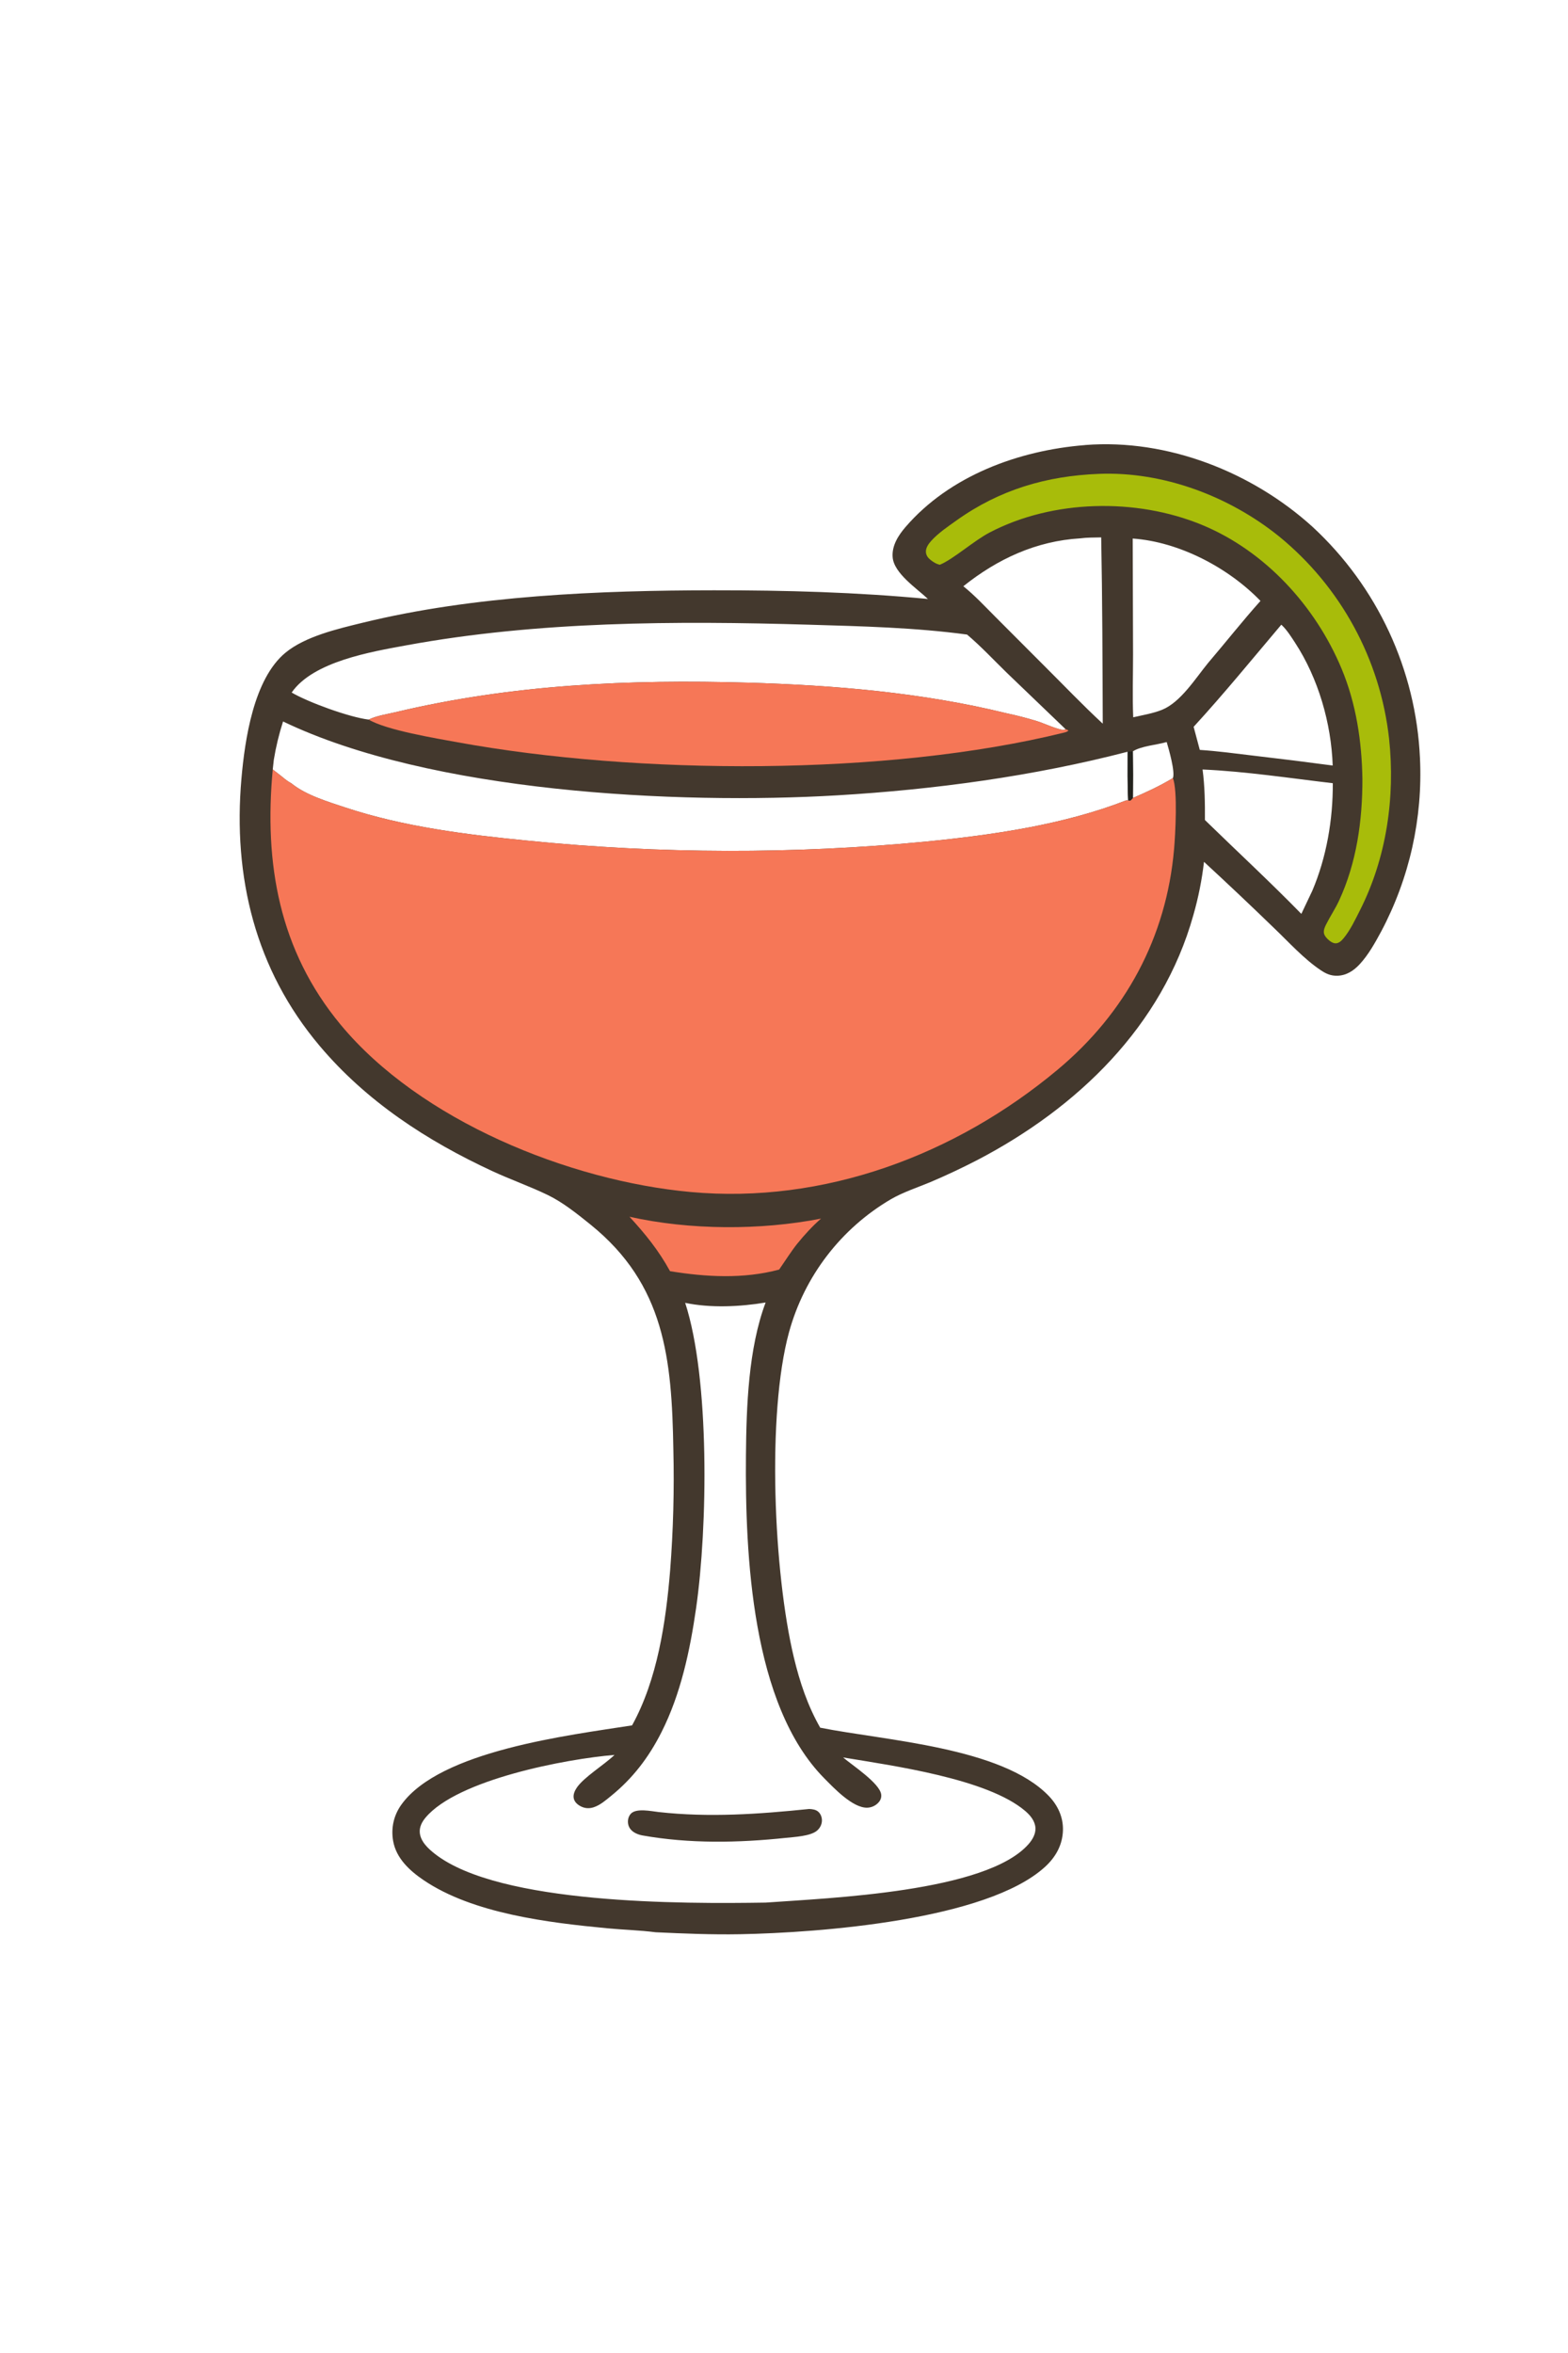 <svg version="1.1" xmlns="http://www.w3.org/2000/svg" style="display: block;" viewBox="0 0 1365 2048" width="1024" height="1536" preserveAspectRatio="none">
<path transform="translate(0,0)" fill="rgb(67,56,45)" d="M 944.241 387.421 C 944.492 387.388 944.742 387.341 944.995 387.322 C 1016.5 381.797 1090.12 410.914 1142.66 458.583 C 1199.06 510.745 1232.64 583.021 1236.13 659.761 C 1238.65 712.148 1227.01 764.246 1202.45 810.583 C 1197.13 820.43 1191.34 830.945 1183.7 839.202 C 1178.46 844.869 1172.11 849.079 1164.19 849.27 C 1158.54 849.405 1154.44 847.576 1149.84 844.506 C 1135.06 834.641 1122.08 820.161 1109.21 807.87 C 1089.09 788.371 1068.72 769.122 1048.12 750.128 C 1046.31 765.823 1043.21 781.341 1038.85 796.527 C 1011.81 893.224 937.976 964.182 850.794 1009.67 C 837.292 1016.66 823.523 1023.13 809.52 1029.06 C 798.36 1033.69 786.126 1037.67 775.674 1043.72 C 732.097 1069.26 700.229 1110.83 686.87 1159.54 C 667.345 1230.92 673.504 1369.36 691.112 1442.72 C 696.27 1464.21 703.05 1484.48 714.013 1503.74 C 770.135 1514.97 872.078 1520.6 912.979 1563.13 C 920.836 1571.3 925.648 1581.55 925.337 1593.04 C 924.992 1605.8 918.967 1616.48 909.648 1624.96 C 858.857 1671.19 713.728 1682.21 644.171 1683.51 C 619.675 1683.96 595.216 1682.93 570.752 1681.8 C 556.963 1680.01 542.602 1679.67 528.702 1678.34 C 477.582 1673.46 411.767 1665.63 368.661 1636.37 C 356.578 1628.17 344.893 1617.39 342.239 1602.36 C 340.249 1591.09 342.758 1579.98 349.433 1570.69 C 383.221 1523.67 495.121 1510.35 550.245 1501.73 C 572.338 1461.71 579.661 1411.82 583.375 1366.91 C 586.096 1331.84 587.03 1296.65 586.174 1261.48 C 584.828 1182.93 578.851 1118.1 513.998 1065.8 C 502.713 1056.7 489.96 1046.45 476.859 1040.12 C 461.071 1032.5 444.353 1026.64 428.414 1019.24 C 371.482 992.813 319.055 958.657 278.288 910.339 C 222.172 843.83 202.699 763.31 210.184 677.667 C 213.133 643.931 220.765 590.984 248.506 568.101 C 265.888 553.762 294.345 547.25 315.811 541.996 C 412.758 518.269 521.936 513.855 621.505 513.78 C 683.775 513.733 745.779 515.429 807.798 521.338 C 798.02 512.014 778.098 498.999 777.068 484.843 C 776.344 474.889 781.99 466.027 788.221 458.785 C 826.756 413.99 886.801 392.042 944.241 387.421 z M 666.567 1655.98 C 721.949 1651.97 858.34 1646.9 895.255 1605.24 C 898.627 1601.43 901.595 1596.53 901.396 1591.27 C 901.162 1585.09 896.972 1580.06 892.483 1576.23 C 859.453 1548.06 776.959 1536.8 733.975 1529.66 C 741.755 1536.33 765.881 1552.04 767.11 1561.88 C 767.453 1564.62 766.514 1566.97 764.656 1568.97 C 762.162 1571.67 758.697 1573.25 755.03 1573.38 C 742.366 1573.77 725.867 1556.2 717.569 1547.82 C 654.223 1483.83 648.633 1353.2 649.372 1266.95 C 649.738 1224.31 651.469 1173.72 666.492 1133.68 C 644.396 1137.39 618.492 1138.61 596.463 1133.97 C 618.008 1199.95 616.074 1329.4 605.992 1399.6 C 600.701 1436.45 592.65 1474.48 575.731 1507.87 C 564.724 1529.59 550.925 1547.75 531.968 1563.13 C 527.354 1566.87 522.584 1571.1 516.853 1573 C 513.089 1574.25 509.298 1574.07 505.738 1572.27 C 502.949 1570.87 500.268 1568.64 499.523 1565.48 C 498.747 1562.18 500.22 1558.78 502.024 1556.08 C 508.23 1546.8 525.83 1536.24 534.948 1527.45 C 492.879 1530.9 398.254 1548.78 370.413 1582.06 C 367.348 1585.73 365.028 1590.17 365.441 1595.08 C 366.101 1602.92 372.872 1609.12 378.689 1613.65 C 435.149 1657.64 594.623 1657.11 666.567 1655.98 z M 320.983 626.33 C 327.716 622.931 337 621.638 344.405 619.844 C 445.705 595.76 547.472 591.141 651.28 594.183 C 726.172 596.379 802.958 602.802 875.9 620.743 C 884.983 622.655 893.975 624.975 902.849 627.697 C 908.25 629.337 920.995 635.251 925.942 635.283 C 926.554 635.287 927.109 634.913 927.692 634.729 L 876.323 585.442 C 865 574.381 853.934 562.517 841.857 552.313 C 796.459 546.167 749.768 545.08 704.025 543.722 C 588.262 540.286 467.769 540.707 353.597 561.696 C 323.119 567.299 272.536 575.768 253.908 602.776 C 268.557 611.357 304.218 624.32 320.983 626.33 z M 238.365 661.296 L 237.435 669.727 L 244.764 675.402 C 247.648 677.788 250.381 680.082 253.71 681.835 C 266.153 692.036 285.597 697.844 300.616 702.823 C 351.43 719.669 406.396 726.502 459.503 731.703 C 574.669 743.267 690.689 743.539 805.908 732.515 C 864.039 726.754 925.695 717.931 980.356 696.644 L 982.126 696.642 C 981.334 682.586 981.68 668.379 981.632 654.3 C 899.777 675.576 813.374 687.256 729.065 692.236 C 588.921 700.516 374.728 689.687 246.416 627.951 C 242.902 638.849 240.211 649.995 238.365 661.296 z M 1039.1 632.615 L 1044.46 652.703 C 1060.04 653.726 1075.59 655.833 1091.08 657.694 C 1114.13 660.36 1137.16 663.23 1160.16 666.304 C 1158.9 629.432 1147.62 590.415 1127.41 559.424 C 1124.2 554.493 1120.34 548.375 1116.09 544.349 C 1115.87 544.138 1115.64 543.935 1115.42 543.727 C 1090.27 573.458 1065.42 603.948 1039.1 632.615 z M 1046.88 669.749 C 1048.83 684.457 1049.01 698.913 1048.93 713.73 C 1076.83 740.912 1105.66 767.583 1132.86 795.424 L 1142.42 775.264 C 1154.8 746.123 1160.42 713.296 1160.24 681.693 C 1122.79 677.294 1084.56 671.444 1046.88 669.749 z M 986.231 694.555 C 998.163 689.409 1009.94 683.97 1021.06 677.223 C 1023.15 671.832 1017.56 652.335 1015.64 645.84 C 1007.26 648.336 993.2 649.331 986.18 653.972 C 986.4 667.499 986.417 681.028 986.231 694.555 z M 940.394 468.569 C 901.959 470.869 868.362 486.507 838.624 510.254 C 848.508 518.156 857.358 527.75 866.306 536.685 L 908.908 579.368 C 925.849 596.196 942.455 613.667 959.99 629.859 C 959.771 575.885 959.674 521.707 958.631 467.744 C 952.596 467.902 946.378 467.762 940.394 468.569 z M 986.059 468.737 L 986.36 569.559 C 986.373 587.746 985.749 606.165 986.497 624.327 C 994.677 622.433 1003.85 620.926 1011.62 617.784 C 1027.84 611.228 1040.79 590.311 1051.66 577.058 C 1066.96 559.139 1081.58 540.567 1097.29 523.018 C 1069.32 494.093 1026.55 471.588 986.059 468.737 z"/>
<path transform="translate(0,0)" fill="rgb(246,119,87)" d="M 1021.06 677.223 C 1025.35 688.419 1023.16 726.541 1022.07 739.085 C 1015.4 815.871 979.786 881.697 920.717 931.022 C 831.753 1005.31 717.372 1048.18 601.056 1037.48 C 495.258 1027.74 365.766 975.356 296.534 891.871 C 242.832 827.112 229.826 751.4 237.435 669.727 L 244.764 675.402 C 247.648 677.788 250.381 680.082 253.71 681.835 C 266.153 692.036 285.597 697.844 300.616 702.823 C 351.43 719.669 406.396 726.502 459.503 731.703 C 574.669 743.267 690.689 743.539 805.908 732.515 C 864.039 726.754 925.695 717.931 980.356 696.644 L 982.126 696.642 L 984.181 696.719 L 986.231 694.555 C 998.163 689.409 1009.94 683.97 1021.06 677.223 z"/>
<path transform="translate(0,0)" fill="rgb(67,56,45)" d="M 704.44 1574.49 C 707.278 1574.64 710.263 1574.99 712.454 1577 C 714.588 1578.96 715.636 1582.04 715.508 1584.9 C 715.352 1588.39 713.573 1591.54 710.838 1593.67 C 705.039 1598.18 691.477 1598.86 684.094 1599.64 C 642.696 1604.02 600.189 1604.82 559.066 1597.49 C 556.666 1597.05 553.81 1596.05 551.757 1594.68 C 549.016 1592.85 547.174 1590.32 546.731 1587.02 C 546.339 1584.1 547.084 1581.03 549.032 1578.78 C 553.635 1573.47 567.048 1576.46 573.384 1577.17 C 617.483 1582.06 660.536 1578.99 704.44 1574.49 z"/>
<path transform="translate(0,0)" fill="rgb(246,119,87)" d="M 344.405 619.844 C 445.705 595.76 547.472 591.141 651.28 594.183 C 726.172 596.379 802.958 602.802 875.9 620.743 C 884.983 622.655 893.975 624.975 902.849 627.697 C 908.25 629.337 920.995 635.251 925.942 635.283 C 926.554 635.287 927.109 634.913 927.692 634.729 C 928.743 634.903 929.271 635.316 930.159 635.877 C 928.883 636.964 927.973 637.235 926.34 637.639 C 772.061 675.736 554.567 674.546 398.419 646.082 C 379.505 642.634 336.31 635.516 320.983 626.33 C 327.716 622.931 337 621.638 344.405 619.844 z"/>
<path transform="translate(0,0)" fill="rgb(168,188,10)" d="M 956.522 412.447 C 1012.57 410.185 1070.02 431.893 1113.33 466.762 C 1167.17 510.65 1201.61 573.927 1209.25 642.965 C 1214.67 693.794 1207.07 746.495 1183.9 792.285 C 1179.77 800.432 1175.5 809.549 1169.67 816.608 C 1167.94 818.696 1165.74 820.941 1162.89 821.05 C 1160.25 821.152 1157.58 819.093 1155.78 817.364 C 1151.31 813.076 1151.83 809.812 1154.37 804.732 C 1157.89 797.682 1162.37 791.063 1165.68 783.919 C 1181.03 750.777 1186.05 714.336 1186.03 678.129 C 1185.5 645.295 1180.61 612.527 1167.91 582.05 C 1145.13 527.434 1101.15 479.329 1045.91 456.668 C 988.979 433.313 916.651 434.74 861.748 463.354 C 847.627 470.714 830.299 486.466 818.191 491.542 C 814.935 490.862 812.479 489.26 809.92 487.215 C 807.73 485.463 806.181 483.263 806.039 480.386 C 805.861 476.799 808.341 473.322 810.644 470.766 C 816.807 463.928 825.447 458.11 832.93 452.789 C 870.295 426.217 910.961 414.247 956.522 412.447 z"/>
<path transform="translate(0,0)" fill="rgb(246,119,87)" d="M 547.998 1059.04 C 600.675 1070.77 661.841 1070.96 714.724 1060.65 C 707.028 1067.41 700.394 1074.67 693.954 1082.6 C 688.344 1089.71 683.447 1097.58 678.252 1105.02 C 647.247 1113.34 614.623 1111.51 583.293 1106.41 C 573.342 1088.28 561.968 1074.26 547.998 1059.04 z"/>
<path transform="translate(0,0)" fill="rgb(36,35,30)" d="M 981.632 654.3 L 986.18 653.972 C 986.4 667.499 986.417 681.028 986.231 694.555 L 984.181 696.719 L 982.126 696.642 C 981.334 682.586 981.68 668.379 981.632 654.3 z"/>
</svg>